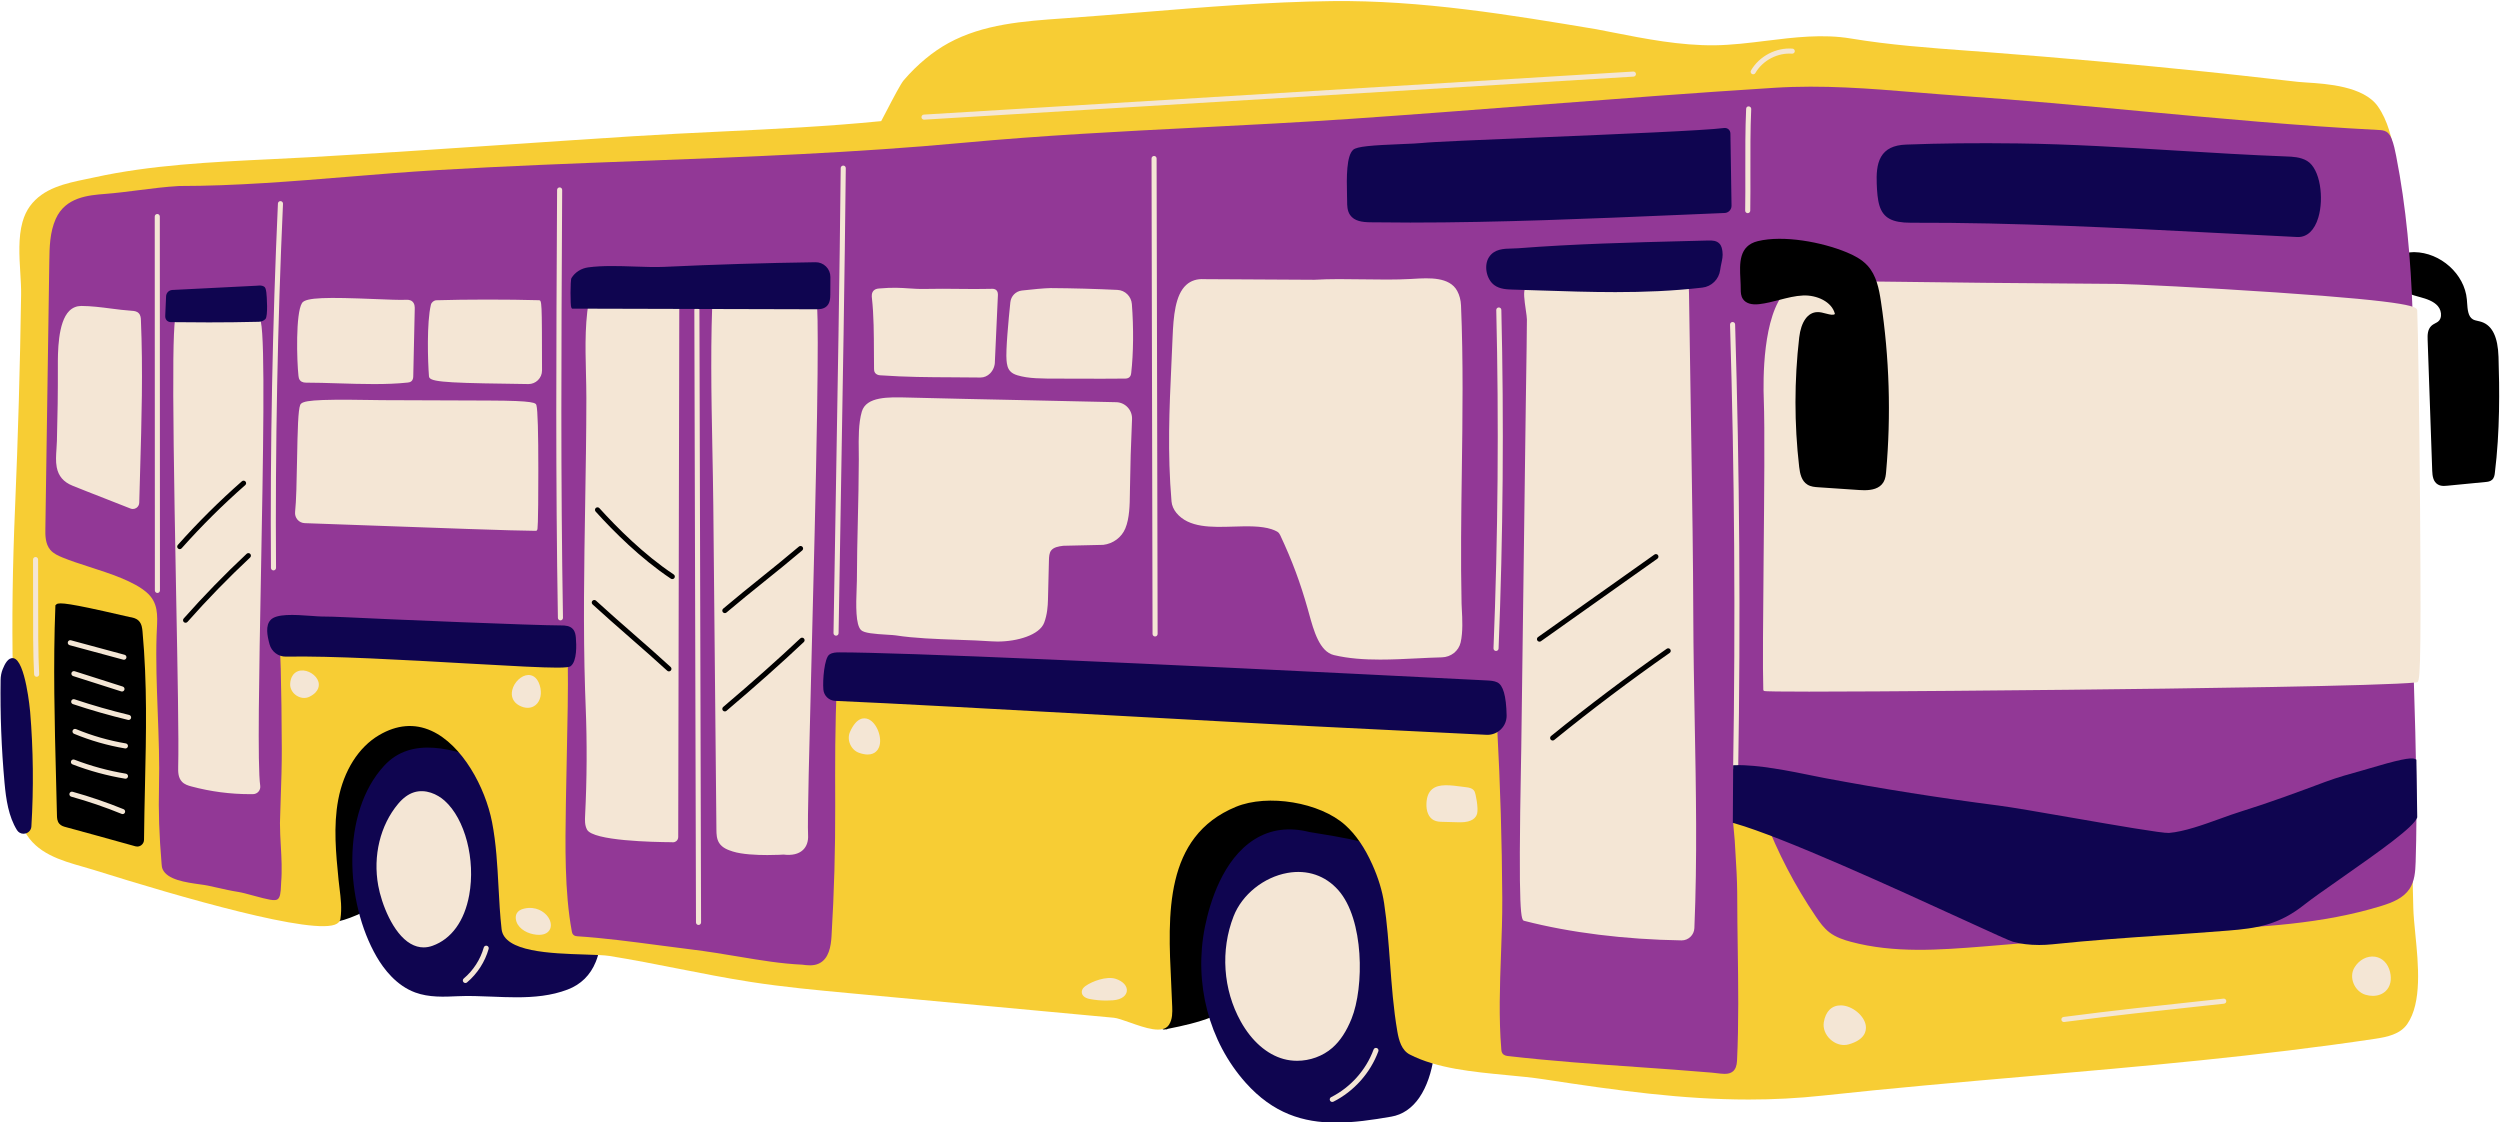 <?xml version="1.0" encoding="UTF-8" standalone="no"?><svg xmlns="http://www.w3.org/2000/svg" xmlns:xlink="http://www.w3.org/1999/xlink" fill="#000000" height="220.9" preserveAspectRatio="xMidYMid meet" version="1" viewBox="-0.1 -0.2 492.0 220.9" width="492" zoomAndPan="magnify"><g id="change1_1"><path d="M273.122,158.202c3.075,4.8,3.19,11.158,0.279,15.461c-2.741,4.053-7.415,5.884-11.935,7.654 c-3.951,1.549-8.038,3.149-10.773,6.226c-1.027,1.155-1.858,2.521-2.663,3.843c-0.812,1.335-1.652,2.716-2.713,3.924 c-3.736,4.256-9.49,5.768-15.611,6.972c-0.022,0.019-0.046,0.035-0.072,0.05c-0.124,0.069-0.265,0.08-0.392,0.041 c-0.058,0.012-0.116,0.022-0.174,0.034c-0.032,0.006-0.064,0.009-0.095,0.009c-0.235,0-0.444-0.166-0.49-0.405 c-0.034-0.172,0.026-0.341,0.144-0.454l-7.61-13.563c-1.18-2.104-2.401-4.279-3.132-6.654c-2.122-6.897,0.249-15.176,6.04-21.092 c4.7-4.801,11.457-8.187,20.083-10.063c6.102-1.328,11.293-1.503,15.875-0.538C265.579,150.845,270.406,153.964,273.122,158.202z M84.413,134.398c-7.489-1.844-18.127,1.568-23.971,11.645c-4.158,7.17-5.417,16.675-3.642,27.486 c0.301,1.833,0.73,3.923,2.02,5.525c1.416,1.758,3.212,2.397,5.131,2.397c3.176,0,6.686-1.751,9.347-3.08 c0.442-0.22,0.859-0.429,1.247-0.615c1.223-0.586,2.487-1.192,3.531-2.157c0.927-0.857,1.597-1.925,2.257-3.035 c4.286-7.197,7.84-14.863,10.564-22.783c1.187-3.45,2.163-7.415,0.412-10.67C89.682,136.086,86.29,134.86,84.413,134.398z M491.608,70.041c-0.124-3.896-1.202-6.144-3.294-6.872c-0.25-0.087-0.51-0.146-0.77-0.204c-0.358-0.08-0.696-0.155-0.972-0.312 c-0.961-0.549-1.055-1.932-1.146-3.269c-0.015-0.221-0.029-0.438-0.048-0.649c-0.435-4.99-5.181-9.257-10.362-9.316 c-0.025,0-0.05,0-0.075,0c-2.088,0-3.81,0.996-4.399,2.55c-0.572,1.509,0.018,3.17,1.62,4.558c1.092,0.946,2.479,1.326,3.821,1.693 l0.234,0.064c1.233,0.339,2.619,0.783,3.462,1.763c0.445,0.519,0.677,1.259,0.605,1.933c-0.035,0.337-0.166,0.807-0.586,1.125 c-0.151,0.115-0.323,0.203-0.493,0.292c-0.273,0.144-0.584,0.308-0.844,0.565c-0.71,0.705-0.735,1.743-0.703,2.661l0.905,25.847 c0.036,1.027,0.197,2.15,1.13,2.689c0.375,0.217,0.787,0.273,1.169,0.273c0.236,0,0.461-0.022,0.658-0.041l7.599-0.738 c0.337-0.033,0.846-0.082,1.225-0.428c0.424-0.385,0.495-0.965,0.538-1.312C491.907,84.657,491.808,76.354,491.608,70.041z" fill="#000000"/></g><g id="change2_1"><path d="M114.167,166.317c2.995,6.536,5.571,16.426,2.974,22.787c-1.064,2.61-2.92,4.438-5.514,5.433 c-3.219,1.234-6.648,1.532-10.089,1.532c-1.618,0-3.237-0.066-4.84-0.131c-2.344-0.096-4.557-0.182-6.735-0.083 c-2.642,0.126-5.636,0.266-8.351-0.734c-3.697-1.36-6.174-4.586-7.601-7.052c-6.173-10.665-7.05-28.306,1.483-37.569 c5.413-5.875,13.641-3.37,20.928-0.559C104.559,153.08,110.696,158.743,114.167,166.317z M282.017,199.629 c-0.444-2.344-1.347-4.571-2.219-6.725c-0.859-2.123-1.671-4.128-2.09-6.245c-0.273-1.389,0.02-3.468,0.329-5.669 c0.461-3.269,0.937-6.649-0.253-8.778c-3.297-5.903-10.225-7.036-18.246-8.348l-1.942-0.321c-4.033-1.019-7.673-0.53-10.82,1.451 c-6.249,3.932-8.784,12.458-9.74,17.19c-2.238,11.086,0.756,22.561,8.008,30.694c5.407,6.063,11.344,7.856,17.79,7.856 c3.478,0,7.103-0.521,10.872-1.177c2.203-0.383,4.056-1.639,5.506-3.732C282.209,211.497,282.894,204.25,282.017,199.629z" fill="#0f0550"/></g><g id="change3_1"><path d="M473.645,201.338c-1.386,2.006-3.975,2.545-6.293,2.893c-22.64,3.399-46.062,5.438-68.711,7.412 c-13.166,1.146-26.78,2.332-39.976,3.766c-4.972,0.54-9.811,0.778-14.612,0.778c-13.056,0-25.847-1.758-40.345-3.984 c-2.248-0.345-4.694-0.577-7.284-0.823c-6.745-0.642-13.72-1.305-19.069-4.045c-1.62-0.83-2.153-2.764-2.461-4.546 c-0.771-4.479-1.108-9.05-1.435-13.471c-0.286-3.876-0.581-7.885-1.169-11.79c-0.365-2.422-1.146-4.977-2.321-7.592 c-1.503-3.345-3.247-5.884-5.332-7.761c-4.978-4.48-15.236-6.19-21.523-3.588c-14.143,5.852-13.39,21.19-12.726,34.723 c0.078,1.594,0.155,3.151,0.204,4.653c0.033,1.026,0.079,2.431-0.646,3.528c-1.208,1.829-4.674,0.604-7.735-0.477 c-1.249-0.441-2.429-0.858-3.106-0.921l-51.994-4.832c-6.434-0.598-13.086-1.216-19.596-2.235c-4.77-0.746-9.58-1.693-14.231-2.609 c-4.384-0.863-8.917-1.756-13.399-2.478c-1.062-0.17-2.835-0.226-4.889-0.29c-6.702-0.211-15.881-0.499-16.385-4.991 c-0.311-2.776-0.462-5.609-0.608-8.349c-0.224-4.196-0.456-8.536-1.267-12.709c-1.333-6.857-5.864-15.236-11.947-17.982 c-3.314-1.496-6.775-1.209-10.287,0.853c-4.033,2.368-6.963,7.003-8.041,12.719c-0.979,5.194-0.449,10.558,0.063,15.745 c0.057,0.579,0.127,1.153,0.198,1.724c0.236,1.918,0.479,3.902,0.177,5.943c-0.041,0.276-0.191,0.668-0.674,0.971 c-4.104,2.574-31.45-5.425-47.384-10.423l-0.412-0.129c-0.722-0.225-1.469-0.438-2.227-0.654c-4.298-1.226-9.17-2.615-11.483-7.04 c-0.462-0.885-0.563-1.906-0.646-2.727c-1.792-17.946-2.19-37.839-1.215-60.816c0.592-13.947,0.994-28.086,1.195-42.024 c0.019-1.299-0.068-2.74-0.16-4.266c-0.198-3.268-0.421-6.972,0.435-10.013c0.333-1.184,0.82-2.222,1.446-3.086 c2.61-3.603,7.108-4.53,11.077-5.348c0.543-0.112,1.08-0.223,1.604-0.338c11.083-2.444,23.033-3.019,34.59-3.575 c2.619-0.126,5.215-0.25,7.775-0.396c13.178-0.749,26.568-1.654,39.518-2.529c8.059-0.544,16.118-1.089,24.179-1.602 c5.778-0.367,11.663-0.65,17.353-0.923c10.336-0.497,21.022-1.011,31.445-2.049c0.188-0.337,0.585-1.103,0.973-1.849 c1.5-2.888,2.895-5.536,3.478-6.213c2.655-3.086,5.705-5.616,8.818-7.315c6.849-3.738,14.804-4.298,22.496-4.84l0.297-0.021 c5.027-0.354,10.168-0.775,15.14-1.183c12.318-1.01,25.056-2.054,37.481-2.2c17.634-0.211,35.123,2.711,52.053,5.534 c1.052,0.202,2.093,0.406,3.134,0.611c6.581,1.296,13.383,2.62,20.153,2.551c3.35-0.042,6.807-0.47,10.149-0.883 c5.471-0.677,11.128-1.377,16.646-0.455c7.584,1.267,15.433,1.844,23.022,2.402c1.341,0.099,2.683,0.197,4.025,0.3 c14.241,1.086,28.668,2.377,42.88,3.838c4.445,0.457,8.467,0.912,12.614,1.38c1.793,0.203,3.609,0.408,5.494,0.617 c0.426,0.047,0.997,0.083,1.672,0.127c3.925,0.251,11.229,0.718,14.022,4.697c1.979,2.819,2.749,6.304,3.368,9.632 c3.095,16.618,2.624,33.191,2.169,49.219c-0.234,8.267-0.477,16.814-0.236,25.33c0.385,13.611,0.672,27.545,0.949,41.021 c0.22,10.659,0.447,21.68,0.722,32.489c0.037,1.485,0.216,3.293,0.404,5.208C475.833,189.635,476.57,197.109,473.645,201.338z" fill="#f7cd34"/></g><g id="change4_1"><path d="M475.301,169.42c-0.061,1.929-0.198,3.787-1.208,5.31c-1.202,1.813-3.338,2.674-5.466,3.334 c-11.676,3.62-24.038,4.2-35.993,4.759c-1.542,0.072-3.082,0.145-4.619,0.223c-8.241,0.42-16.566,1.167-24.617,1.89 c-4.317,0.387-8.781,0.787-13.175,1.132c-8.609,0.677-17.512,1.375-26.082-0.925c-1.372-0.369-2.947-0.879-4.223-1.863 c-1.079-0.832-1.862-1.923-2.636-3.062c-4.133-6.081-7.554-12.647-10.169-19.517c-0.45-1.185-0.917-2.41-1.882-3.062 c-1.024-0.691-2.539-0.518-3.381,0.383c-1.157,1.238-0.895,3.741-0.684,5.752c0.054,0.514,0.104,0.993,0.126,1.412 c0.05,0.901,0.104,1.796,0.159,2.689c0.149,2.427,0.304,4.937,0.327,7.465c0,2.058,0.017,4.113,0.041,6.17 c0.019,1.554,0.041,3.108,0.063,4.663c0.107,7.352,0.219,14.954-0.136,22.373c-0.048,0.997-0.312,1.685-0.808,2.103 c-0.44,0.372-0.992,0.485-1.624,0.485c-0.469,0-0.981-0.062-1.525-0.129c-0.33-0.04-0.677-0.083-1.035-0.113 c-4.934-0.423-9.96-0.774-14.82-1.115c-8.281-0.58-16.844-1.181-25.235-2.147c-0.276-0.031-0.795-0.09-1.103-0.509 c-0.198-0.271-0.223-0.58-0.238-0.785c-0.518-6.233-0.286-12.573-0.062-18.704c0.133-3.625,0.271-7.374,0.251-11.061 c-0.058-11.043-0.39-22.239-0.988-33.274c-0.019-0.326-0.044-0.609-0.175-0.768c-0.155-0.189-0.508-0.255-0.856-0.307l-31.669-4.72 c-8.188-1.22-16.016-1.22-24.296-1.21c-1.532,0-3.071,0.002-4.623-0.005c-11.45-0.052-23.052-0.419-34.482-1.092 c-5.9-0.347-11.864-0.781-17.728-1.291c-1.362-0.118-2.793-0.324-4.177-0.523c-3.781-0.545-7.689-1.108-11.175-0.108 c-0.197,0.057-0.384,0.116-0.497,0.215c-0.215,0.188-0.253,0.613-0.271,0.996c-0.394,7.906-0.366,15.979-0.339,23.786 c0.029,8.575-0.214,17.227-0.724,25.747c-0.121,2.024-0.512,4.468-2.476,5.398c-1.096,0.52-2.332,0.356-3.326,0.225 c-4.133-0.187-8.173-0.863-12.45-1.58c-2.998-0.502-6.097-1.021-9.607-1.449c-2.01-0.245-4.062-0.517-6.133-0.79 c-5.311-0.703-10.803-1.43-16.02-1.766c-0.189-0.012-0.543-0.034-0.806-0.3c-0.212-0.214-0.262-0.486-0.292-0.649 c-1.447-7.786-1.3-16.988-1.171-25.107l0.015-0.932c0.045-2.887,0.107-5.834,0.169-8.743c0.14-6.594,0.272-12.823,0.196-17.798 c-0.032-2.086-0.241-2.584-2.22-2.688l-50.221-2.644c-1.877-0.101-3.006,0.111-3.562,0.663c-0.697,0.691-0.635,2.099-0.55,4.047 c0.021,0.461,0.042,0.952,0.055,1.472c0.119,4.689,0.186,9.686,0.209,15.725c0.013,3.223-0.1,6.5-0.208,9.669 c-0.057,1.673-0.115,3.345-0.154,5.016c0,1.475,0.085,3,0.168,4.475c0.132,2.361,0.269,4.802,0.066,7.206 c-0.007,0.093-0.013,0.238-0.019,0.415c-0.061,1.651-0.184,2.553-0.688,2.894c-0.553,0.373-1.811,0.081-4.767-0.726 c-1.151-0.314-2.238-0.611-2.927-0.717c-1.396-0.216-2.782-0.529-4.122-0.832c-0.624-0.141-1.247-0.282-1.874-0.414 c-0.439-0.092-1.019-0.173-1.669-0.264c-2.676-0.375-6.342-0.887-7.258-2.968c-0.146-0.331-0.173-0.668-0.198-0.965 c-0.482-5.758-0.642-10.496-0.516-15.364c0.121-4.636-0.067-9.634-0.249-14.467c-0.191-5.09-0.389-10.353-0.226-15.193 c0.014-0.414,0.034-0.823,0.054-1.226c0.142-2.83,0.264-5.273-1.995-7.243c-2.538-2.214-7.186-3.714-11.285-5.038 c-1.948-0.628-3.787-1.223-5.296-1.853c-0.78-0.326-1.75-0.731-2.404-1.51c-1.006-1.199-0.98-2.933-0.963-4.08l0.779-52.771 c0.039-2.643,0.083-5.637,1.264-8.275c1.924-4.301,6.451-4.657,9.756-4.917c2.181-0.172,4.39-0.454,6.525-0.726 c2.594-0.331,5.277-0.673,7.964-0.827c11.122-0.001,22.455-0.931,33.416-1.831c5.741-0.471,11.677-0.958,17.494-1.304 c13.279-0.791,26.799-1.303,39.875-1.798c20.869-0.791,42.448-1.608,63.583-3.577c15.419-1.436,31.117-2.235,46.298-3.008 c9.843-0.501,20.021-1.02,30.036-1.707c12.108-0.831,24.423-1.782,36.332-2.703c15.37-1.188,31.264-2.416,46.917-3.4 c9.622-0.605,18.659,0.138,28.227,0.924c2.799,0.23,5.619,0.462,8.476,0.66c11.81,0.819,23.791,1.933,35.378,3.01 c15.365,1.428,31.254,2.904,46.925,3.711c0.435,0.022,0.975,0.05,1.451,0.333c0.586,0.348,0.886,0.975,1.082,1.482 c0.401,1.044,0.626,2.104,0.857,3.282c3.971,20.188,3.597,41.38,3.235,61.875c-0.125,7.104-0.255,14.449-0.196,21.585 c0.06,7.321,0.275,14.453,0.483,21.351C475.335,146.9,475.666,157.873,475.301,169.42z" fill="#923896"/></g><g id="change1_2"><path d="M28.434,154.403c-0.078,3.479-0.159,7.077-0.19,10.659c-0.003,0.425-0.2,0.816-0.538,1.07 c-0.235,0.177-0.514,0.269-0.798,0.269c-0.121,0-0.243-0.017-0.364-0.05c-3.104-0.871-12.338-3.424-13.66-3.768 c-0.395-0.102-0.936-0.243-1.309-0.67c-0.44-0.502-0.456-1.185-0.466-1.636l-0.174-7.022c-0.29-11.188-0.589-22.756-0.14-34.1 l0.009-0.235l0.225-0.208c0.531-0.408,2.629-0.19,12.61,2.118c0.925,0.214,1.568,0.363,1.733,0.391 c0.543,0.092,1.286,0.218,1.813,0.734c0.621,0.607,0.704,1.517,0.76,2.118C28.886,134.329,28.666,144.08,28.434,154.403z" fill="#000000"/></g><g id="change5_1"><path d="M92.238,175.961c-0.93,5.1-3.495,8.642-7.223,9.972c-0.588,0.21-1.171,0.314-1.748,0.314 c-0.873,0-1.729-0.24-2.559-0.72c-3.519-2.034-5.738-7.951-6.371-11.432c-1.07-5.878,0.395-11.897,3.917-16.102 c0.97-1.158,2.016-1.919,3.11-2.264c2.286-0.718,4.614,0.376,6.031,1.642C91.431,160.974,93.513,168.966,92.238,175.961z M95.722,185.925c-0.264-0.075-0.542,0.078-0.617,0.346c-0.667,2.358-2.068,4.526-3.944,6.104c-0.211,0.178-0.239,0.493-0.061,0.705 c0.099,0.117,0.241,0.178,0.383,0.178c0.113,0,0.228-0.038,0.321-0.117c2.028-1.705,3.542-4.049,4.262-6.599 C96.142,186.276,95.988,186,95.722,185.925z M27.205,61.443c-0.402-0.421-0.995-0.458-1.35-0.48 c-1.369-0.086-2.771-0.268-4.128-0.443c-1.904-0.246-3.873-0.5-5.84-0.51c-0.885,0.007-1.701,0.322-2.35,0.972 c-2.279,2.275-2.26,8.223-2.251,11.082c0.015,4.823-0.048,9.707-0.187,14.516c-0.015,0.513-0.049,1.027-0.083,1.535 c-0.086,1.285-0.167,2.499,0.047,3.628c0.327,1.733,1.337,2.921,3.089,3.633c1.971,0.801,4.095,1.628,6.218,2.455 c1.766,0.688,3.531,1.376,5.209,2.048c0.151,0.061,0.31,0.09,0.467,0.09c0.241,0,0.481-0.069,0.688-0.206 c0.346-0.228,0.56-0.612,0.57-1.028c0.054-2.062,0.113-4.106,0.171-6.138c0.296-10.215,0.575-19.865,0.156-29.832 C27.618,62.422,27.594,61.849,27.205,61.443z M44.443,59.766l-0.796,0.106c-1.44,0.186-2.612,0.191-3.746,0.196 c-1.5,0.007-2.917,0.014-4.82,0.409c-1.225,0.255-1.441,7.669-0.518,56.261c0.281,14.799,0.547,28.777,0.404,33.984 c-0.029,1.053,0.005,2.146,0.748,2.927c0.502,0.529,1.189,0.746,1.85,0.922c3.762,1.008,7.64,1.518,11.538,1.518 c0.201,0,0.403-0.001,0.604-0.004c0.413-0.006,0.803-0.189,1.072-0.504c0.271-0.318,0.392-0.738,0.331-1.152 c-0.558-3.795-0.213-22.283,0.151-41.856c0.417-22.372,0.848-45.504-0.028-49.449C50.308,58.969,47.72,59.32,44.443,59.766z M58.951,74.658c0.377,0.448,0.992,0.448,1.288,0.448c1.925,0.002,3.989,0.066,6.174,0.134c2.352,0.073,4.743,0.146,7.066,0.146 c2.326,0,4.583-0.074,6.663-0.298c0.18-0.02,0.48-0.053,0.722-0.262c0.354-0.303,0.362-0.771,0.366-0.996 c0.034-1.958,0.09-4.281,0.146-6.604c0.057-2.326,0.113-4.652,0.146-6.611c0.006-0.374,0.019-1.069-0.494-1.5 c-0.417-0.348-0.963-0.325-1.29-0.311c-1.174,0.052-3.428-0.041-6.035-0.147c-9.343-0.38-13.635-0.357-14.36,0.771 c-1.29,2.003-1.027,11.442-0.703,14.345C58.667,74.009,58.706,74.367,58.951,74.658z M99.628,75.315 c1.641,0.021,3.11,0.039,4.2,0.068c0.024,0,0.049,0.001,0.073,0.001c0.701,0,1.359-0.268,1.862-0.758 c0.522-0.509,0.809-1.192,0.808-1.924c-0.021-13.8-0.021-13.8-0.642-13.82l-0.003,0c-5.971-0.17-14.434-0.167-20.123,0.008 c-0.51,0.016-0.983,0.396-1.102,0.886c-0.838,3.489-0.612,11.128-0.38,14.077C84.4,74.839,86.418,75.151,99.628,75.315z M105.226,104.263l0.247-0.001l0.149-0.196c0.069-0.091,0.214-0.281,0.221-11.586c0.005-7.64-0.12-11.982-0.369-12.905 c-0.128-0.472-0.249-0.918-9.331-0.948l-21.041-0.078c-0.586-0.002-1.41-0.016-2.376-0.032c-11.411-0.185-13.4,0.134-13.744,0.975 c-0.412,1.007-0.511,4.823-0.625,10.989c-0.072,3.904-0.147,7.94-0.382,10.067c-0.061,0.553,0.112,1.109,0.474,1.527 c0.364,0.42,0.872,0.662,1.429,0.68c2.589,0.085,7.164,0.252,12.451,0.445c12.323,0.45,29.145,1.063,32.769,1.063 C105.143,104.264,105.186,104.263,105.226,104.263z M132.863,56.28c-0.532-0.386-1.195-0.325-1.633-0.285 c-1.93,0.179-3.848,0.196-5.703,0.212c-2.903,0.025-5.906,0.051-9.001,0.703l-0.311,0.065l-0.073,0.31 c-1.19,5.072-1.055,10.601-0.925,15.947c0.041,1.667,0.081,3.315,0.08,4.922c-0.005,6.985-0.123,14.076-0.236,20.934 c-0.197,11.943-0.402,24.292-0.019,36.452c0.034,1.078,0.073,2.155,0.116,3.232c0.289,7.158,0.252,14.407-0.109,21.546 c-0.042,0.832-0.095,1.868,0.378,2.752c1.181,2.21,12.982,2.454,16.683,2.475c0.076,0.017,0.153,0.025,0.229,0.025 c0.219,0,0.433-0.069,0.614-0.204c0.269-0.199,0.422-0.506,0.421-0.84l0.214-106.246C133.587,57.802,133.584,56.804,132.863,56.28z M159.936,56.678c-8.264-1.52-14.571-1.884-19.281-1.121l-0.398,0.065l-0.021,0.402c-0.558,10.653-0.347,21.517-0.144,32.022 c0.073,3.745,0.145,7.489,0.185,11.232c0.11,10.421,0.209,21.234,0.308,32.045c0.098,10.719,0.196,21.436,0.305,31.77 c0.009,0.798,0.02,1.792,0.548,2.614c0.615,0.958,1.718,1.367,2.704,1.675c1.791,0.561,4.594,0.69,6.773,0.69 c1.759,0,3.111-0.084,3.193-0.093c1.64,0.205,2.957-0.103,3.804-0.896c0.739-0.691,1.091-1.712,1.018-2.952 c-0.145-2.452,0.242-17.616,0.69-35.175c0.4-15.694,0.854-33.482,1.074-47.506C161.079,56.888,160.6,56.799,159.936,56.678z M171.891,69.273c0.003,1.06,0.007,2.102,0.02,3.11c0.002,0.191,0.006,0.511,0.2,0.787c0.201,0.284,0.55,0.457,0.982,0.487 c5.167,0.358,9.481,0.376,14.048,0.396c1.808,0.008,3.677,0.016,5.684,0.044c0.012,0,0.024,0,0.037,0 c0.701,0,1.373-0.289,1.895-0.817c0.61-0.617,0.961-1.511,0.938-2.356l0.597-13.125c-0.005-0.191-0.013-0.511-0.216-0.781 c-0.314-0.417-0.804-0.394-1.129-0.376l-0.121,0.005c-2.049,0.053-4.221,0.03-6.322,0.008c-2.093-0.022-4.257-0.045-6.32,0.006 c-1.388,0.036-2.439-0.039-3.458-0.108c-1.528-0.104-3.108-0.214-5.812,0.021c-0.359,0.031-0.732,0.098-1.032,0.369 c-0.507,0.461-0.426,1.188-0.387,1.537C171.865,61.816,171.878,65.607,171.891,69.273z M219.821,56.854 c-4.357-0.208-8.779-0.33-13.143-0.359c-1.206,0.015-3.743,0.256-5.661,0.478c-1.215,0.14-2.153,1.091-2.28,2.312 c-0.358,3.443-0.932,9.509-0.749,11.454v0c0.07,0.745,0.184,1.521,0.711,2.102c0.329,0.364,0.784,0.624,1.432,0.818 c2.205,0.661,4.659,0.652,8.404,0.656l0.779,0c1.439,0,2.769,0.004,4.048,0.009c1.189,0.004,2.336,0.008,3.49,0.008 c1.436,0,2.882-0.006,4.434-0.025c0.212-0.002,0.606-0.007,0.902-0.289c0.271-0.259,0.312-0.618,0.334-0.811 c0.442-3.839,0.49-8.909,0.13-13.563C222.534,58.124,221.318,56.925,219.821,56.854z M219.574,78.952 c-6.21-0.154-12.593-0.286-18.976-0.418c-7.325-0.152-14.65-0.304-21.714-0.489l-0.314-0.008c-3.84-0.104-8.188-0.219-9.067,2.772 c-0.669,2.275-0.631,5.346-0.601,7.814c0.007,0.554,0.013,1.082,0.012,1.572c-0.013,4.272-0.104,8.166-0.191,11.932 c-0.088,3.775-0.178,7.679-0.191,11.968c-0.001,0.291-0.019,0.738-0.041,1.282c-0.149,3.685-0.206,7.37,0.855,8.415 c0.61,0.601,2.542,0.761,5.203,0.922c0.707,0.042,1.316,0.08,1.617,0.126c3.693,0.575,8.041,0.725,12.246,0.87 c2.342,0.081,4.555,0.157,6.593,0.303c0.396,0.028,0.8,0.042,1.208,0.042c3.941,0,8.271-1.304,9.177-3.702 c0.602-1.591,0.716-3.253,0.748-4.523l0.191-7.716c0.019-0.784,0.064-1.473,0.423-1.958c0.49-0.664,1.483-0.834,2.41-0.948 l7.867-0.181c1.93-0.232,3.586-1.46,4.322-3.204c0.852-2.017,0.884-4.745,0.91-6.937l0.006-0.447 c0.067-4.895,0.2-9.386,0.417-14.133c0.04-0.872-0.265-1.703-0.858-2.34C221.236,79.334,220.437,78.974,219.574,78.952z M287.352,126.242c0.478-2.049,0.332-4.75,0.235-6.538c-0.024-0.438-0.045-0.816-0.051-1.107c-0.19-8.649-0.069-17.467,0.049-25.995 c0.147-10.705,0.3-21.774-0.158-32.697c-0.044-1.051-0.295-2.009-0.746-2.846c-1.51-2.804-5.563-2.565-8.525-2.391l-0.498,0.029 c-3.146,0.174-6.382,0.125-9.511,0.078c-3.172-0.048-6.454-0.097-9.601,0.086L236.9,54.738c-1.425-0.092-2.616,0.291-3.536,1.122 c-2.184,1.973-2.53,6.172-2.699,10.304c-0.07,1.731-0.149,3.443-0.227,5.146c-0.413,9.012-0.802,17.524,0.016,27.174 c0.066,0.78,0.408,1.581,0.962,2.255c2.44,2.965,6.911,2.829,11.235,2.695c2.658-0.082,5.406-0.167,7.493,0.513 c0.392,0.127,0.759,0.286,1.091,0.47c0.312,0.173,0.5,0.472,0.603,0.691c2.335,4.977,3.961,9.337,5.438,14.582l0.243,0.876 c0.917,3.333,2.059,7.482,4.907,8.157c2.866,0.68,5.939,0.885,9.07,0.885c2.41,0,4.855-0.122,7.264-0.241 c1.669-0.083,3.313-0.165,4.904-0.203C285.444,129.123,286.961,127.92,287.352,126.242z M333.14,121.064 c-0.034-11.219-0.211-22.624-0.382-33.653l-0.464-29.991c-0.015-0.877-0.044-2.701-1.326-3.54c-0.731-0.479-1.636-0.466-2.3-0.461 c-5.482,0.06-11.046,0.198-16.535,0.41c-0.299,0.011-0.683,0.018-1.129,0.025c-3.348,0.054-9.58,0.154-10.958,2.719 c-0.354,0.66-0.177,2.118,0.137,4.268c0.111,0.766,0.217,1.49,0.214,1.829c-0.024,3.704-0.082,7.408-0.139,11.112 c-0.027,1.827-0.056,3.654-0.08,5.481l-0.894,67.968c-0.005,0.336-0.018,1.034-0.036,2.004c-0.603,31.514,0.016,31.651,0.653,31.793 c9.016,2.328,19.708,3.656,30.92,3.84c0.015,0,0.028,0,0.042,0c1.321,0,2.435-1.067,2.491-2.399 c0.577-13.604,0.317-27.39,0.066-40.721C333.294,134.974,333.162,127.969,333.14,121.064z M476.167,99.571 c-0.13-17.073-0.396-35.485-0.557-38.604c0-0.734,0-1.738-27.824-3.621c-13.759-0.931-28.539-1.65-30.997-1.67l-26.324-0.217 c-3.883-0.032-7.766-0.084-11.647-0.138c-7.631-0.104-15.521-0.211-23.282-0.15c-1.586,0.013-2.984,0.641-4.156,1.868 c-4.628,4.848-4.511,17.617-4.365,21.415c0.208,5.402,0.085,18.634-0.034,31.429c-0.103,11.026-0.198,21.44-0.066,25.537 l0.008,0.218l0.163,0.143c0.109,0.096,3.587,0.133,8.842,0.133c14.796,0,43.665-0.291,50.982-0.367 c22.64-0.236,61.651-0.739,68.57-1.447C476.112,134.034,476.429,134.001,476.167,99.571z M340.856,63.17 c-0.275,0.009-0.492,0.239-0.484,0.515c0.879,28.916,1.084,58.253,0.61,87.195c-0.005,0.276,0.216,0.504,0.492,0.508 c0.002,0,0.005,0,0.008,0c0.272,0,0.495-0.219,0.5-0.492c0.474-28.958,0.269-58.31-0.61-87.242 C341.363,63.379,341.18,63.173,340.856,63.17z M344.062,20.737c-0.322-0.025-0.51,0.202-0.521,0.478 c-0.179,4.018-0.17,8.273-0.161,12.388c0.006,2.66,0.012,5.173-0.029,7.639c-0.005,0.276,0.216,0.503,0.491,0.508 c0.003,0,0.006,0,0.009,0c0.272,0,0.495-0.218,0.5-0.492c0.041-2.475,0.035-5.11,0.029-7.658c-0.009-4.103-0.018-8.346,0.159-12.341 C344.551,20.983,344.338,20.75,344.062,20.737z M227.021,30.494C227.02,30.494,227.02,30.494,227.021,30.494 c-0.277,0-0.5,0.225-0.5,0.501l0.199,93.568c0,0.276,0.224,0.499,0.5,0.499c0,0,0,0,0.001,0c0.276,0,0.5-0.225,0.499-0.501 l-0.199-93.568C227.52,30.717,227.297,30.494,227.021,30.494z M294.853,60.307c-0.276,0.007-0.495,0.236-0.488,0.512 c0.524,22.089,0.342,44.487-0.544,66.571c-0.011,0.276,0.204,0.509,0.479,0.52c0.007,0,0.014,0,0.021,0 c0.268,0,0.489-0.211,0.5-0.48c0.886-22.105,1.069-44.524,0.544-66.635C295.358,60.52,295.154,60.305,294.853,60.307z M362.198,197.656c-1.798-0.021-3.022,1.176-3.371,3.311c-0.199,1.219,0.299,2.499,1.332,3.424c0.777,0.695,1.721,1.067,2.646,1.067 c0.304,0,0.606-0.04,0.9-0.122c3.24-0.906,3.515-2.676,3.39-3.649C366.839,199.69,364.413,197.694,362.198,197.656z M437.484,196.331l-3.684,0.396c-9.467,1.014-17.642,1.89-27.787,3.208c-0.273,0.036-0.467,0.287-0.432,0.561 c0.033,0.252,0.248,0.436,0.495,0.436c0.021,0,0.044-0.001,0.065-0.004c10.135-1.317,18.305-2.192,27.765-3.206l3.685-0.396 c0.274-0.029,0.473-0.276,0.443-0.551S437.757,196.302,437.484,196.331z M467.31,188.082c-1.555-0.231-3.161,0.613-4.076,2.162 c-0.522,0.885-0.583,2.001-0.167,3.062c0.435,1.105,1.315,1.951,2.356,2.262c0.494,0.146,0.983,0.219,1.451,0.219 c0.983,0,1.872-0.318,2.516-0.93c0.936-0.888,1.244-2.23,0.87-3.782C469.86,189.418,468.758,188.299,467.31,188.082z M288.557,154.742l-0.676-0.09c-2.58-0.345-4.808-0.643-6.123,0.452c-0.7,0.583-1.07,1.486-1.133,2.764 c-0.078,1.596,0.439,2.811,1.418,3.333c0.575,0.308,1.227,0.325,1.75,0.338l3.254,0.086c0.086,0.002,0.17,0.003,0.252,0.003 c2.354,0,3.097-0.929,3.302-1.724c0.267-1.034-0.262-3.896-0.521-4.368C289.726,154.894,288.937,154.791,288.557,154.742z M170.779,141.329c-0.788-0.325-2.304-0.43-3.605,2.52c-0.324,0.734-0.312,1.613,0.031,2.413c0.343,0.799,0.973,1.412,1.728,1.683 c0.683,0.245,1.253,0.344,1.729,0.344c1.476,0,2.041-0.954,2.237-1.461C173.601,145.001,172.453,142.021,170.779,141.329z M219.461,192.431c-1.762-0.572-4.62,0.47-5.922,1.407c-0.183,0.131-0.737,0.529-0.746,1.173c-0.01,0.68,0.565,1.197,1.539,1.387 c1.08,0.209,2.176,0.314,3.273,0.314c0.445,0,0.89-0.018,1.334-0.053h0c1.866-0.146,2.628-1.029,2.72-1.807 C221.778,193.852,220.915,192.901,219.461,192.431z M265.889,200.274c2.488-6.189,2.487-19.537-2.613-25.295 c-2.552-2.88-6.102-4.083-9.997-3.388c-4.68,0.834-8.941,4.26-10.605,8.523c-2.612,6.693-2.086,14.437,1.407,20.715 c2.145,3.856,5.14,6.479,8.431,7.384c0.861,0.236,1.755,0.351,2.652,0.351c2.521,0,5.066-0.905,6.951-2.56 C263.644,204.661,264.879,202.787,265.889,200.274z M270.862,206.054c-0.259-0.093-0.546,0.038-0.643,0.297 c-1.479,4.023-4.524,7.438-8.352,9.367c-0.247,0.124-0.346,0.425-0.222,0.671c0.088,0.175,0.264,0.275,0.446,0.275 c0.076,0,0.153-0.018,0.225-0.054c4.052-2.042,7.274-5.656,8.842-9.914C271.254,206.437,271.121,206.149,270.862,206.054z M103.053,178.612c-0.746,0.17-1.248,0.507-1.491,1.002c-0.14,0.284-0.19,0.62-0.15,0.998c0.174,1.664,1.848,2.728,3.428,3.044 c0.429,0.086,0.803,0.123,1.131,0.123c1.245-0.001,1.809-0.529,2.051-0.898c0.466-0.709,0.365-1.713-0.264-2.618 C107.005,179.179,105.321,178.092,103.053,178.612z M102.057,138.626c0.581,0.317,1.157,0.475,1.694,0.475 c0.577,0,1.109-0.183,1.555-0.547c0.979-0.803,1.299-2.33,0.814-3.892c-0.562-1.808-1.674-2.04-2.28-2.021 c-1.326,0.044-2.758,1.395-3.129,2.948C100.403,136.88,100.893,137.987,102.057,138.626L102.057,138.626z M59.108,131.757 c-0.582,0.063-1.95,0.442-2.102,2.586c-0.063,0.894,0.405,1.787,1.223,2.333c0.477,0.318,1.006,0.48,1.524,0.48 c0.375,0,0.743-0.084,1.083-0.255h0c2.037-1.026,1.885-2.397,1.725-2.938C62.175,132.653,60.52,131.604,59.108,131.757z M165.856,32.387c-0.002,0-0.004,0-0.005,0c-0.274,0-0.497,0.221-0.5,0.495c-0.218,21.258-0.603,43.579-0.975,65.166 c-0.153,8.903-0.305,17.719-0.443,26.348c-0.004,0.276,0.216,0.503,0.492,0.508c0.002,0,0.005,0,0.008,0 c0.272,0,0.496-0.219,0.5-0.492c0.138-8.628,0.29-17.444,0.443-26.347c0.372-21.588,0.756-43.911,0.975-65.172 C166.354,32.616,166.132,32.39,165.856,32.387z M110.524,39.46l0.012-2.278c0.001-0.276-0.221-0.501-0.497-0.503 c-0.001,0-0.002,0-0.003,0c-0.275,0-0.499,0.222-0.5,0.498l-0.012,2.278c-0.157,29.128-0.293,54.284,0.171,81.944 c0.005,0.273,0.228,0.492,0.5,0.492c0.002,0,0.005,0,0.008,0c0.276-0.005,0.496-0.232,0.492-0.508 C110.231,93.732,110.367,68.582,110.524,39.46z M137.046,60.308c-0.276,0.001-0.5,0.225-0.499,0.501l0.323,120.528 c0.001,0.276,0.225,0.499,0.5,0.499c0,0,0.001,0,0.001,0c0.276-0.001,0.5-0.226,0.499-0.501l-0.323-120.529 C137.546,60.531,137.364,60.285,137.046,60.308z M55.117,39.379c-0.272-0.02-0.509,0.201-0.522,0.477 c-1.075,23.777-1.537,47.902-1.373,71.705c0.002,0.275,0.226,0.497,0.5,0.497c0.001,0,0.002,0,0.003,0 c0.276-0.002,0.499-0.228,0.497-0.503c-0.164-23.786,0.298-47.893,1.372-71.653C55.607,39.626,55.393,39.392,55.117,39.379z M30.853,41.912c-0.276,0-0.5,0.224-0.5,0.5l0.025,73.586c0,0.276,0.224,0.5,0.5,0.5c0.276,0,0.5-0.224,0.5-0.5l-0.025-73.586 C31.353,42.136,31.129,41.912,30.853,41.912z M7.409,117.02c0.004-2.498,0.007-4.935-0.009-7.105 c-0.002-0.275-0.226-0.496-0.5-0.496c-0.001,0-0.002,0-0.004,0c-0.276,0.002-0.498,0.228-0.496,0.504 c0.016,2.167,0.013,4.602,0.009,7.096c-0.009,5.72-0.018,11.635,0.204,15.501c0.015,0.266,0.235,0.472,0.499,0.472 c0.01,0,0.02,0,0.029-0.001c0.276-0.016,0.487-0.252,0.471-0.527C7.391,128.626,7.4,122.726,7.409,117.02z M24.156,129.625 c0.043,0.012,0.087,0.018,0.131,0.018c0.22,0,0.422-0.146,0.482-0.37c0.072-0.267-0.085-0.541-0.352-0.613l-10.553-2.853 c-0.265-0.076-0.542,0.084-0.613,0.352c-0.072,0.267,0.085,0.541,0.352,0.613L24.156,129.625z M24.059,134.915l-9.463-3.019 c-0.263-0.084-0.544,0.061-0.628,0.325c-0.083,0.263,0.062,0.544,0.325,0.628l9.463,3.019c0.05,0.016,0.102,0.023,0.152,0.023 c0.212,0,0.409-0.136,0.477-0.348C24.467,135.28,24.322,134.999,24.059,134.915z M25.324,140.503 c-3.619-0.872-7.24-1.909-10.763-3.083c-0.264-0.087-0.545,0.054-0.632,0.316c-0.087,0.262,0.054,0.545,0.316,0.632 c3.55,1.184,7.199,2.229,10.845,3.107c0.04,0.009,0.079,0.014,0.118,0.014c0.226,0,0.431-0.154,0.486-0.383 C25.758,140.838,25.592,140.568,25.324,140.503z M24.501,147.091c0.028,0.004,0.056,0.007,0.083,0.007 c0.24,0,0.451-0.173,0.493-0.417c0.046-0.272-0.138-0.53-0.41-0.576c-3.362-0.567-6.665-1.517-9.815-2.822 c-0.254-0.105-0.548,0.016-0.653,0.271c-0.105,0.255,0.016,0.548,0.271,0.653C17.689,145.541,21.064,146.511,24.501,147.091z M24.677,152.06c-3.461-0.574-6.875-1.503-10.146-2.764c-0.256-0.097-0.547,0.029-0.646,0.287c-0.099,0.258,0.029,0.547,0.287,0.646 c3.334,1.284,6.814,2.232,10.343,2.816c0.027,0.005,0.055,0.007,0.082,0.007c0.24,0,0.452-0.173,0.493-0.418 C25.134,152.362,24.949,152.105,24.677,152.06z M24.216,159.048c-3.261-1.331-6.636-2.485-10.03-3.43 c-0.266-0.075-0.542,0.081-0.616,0.347s0.082,0.542,0.347,0.616c3.357,0.935,6.695,2.076,9.921,3.393 c0.062,0.025,0.126,0.037,0.189,0.037c0.197,0,0.384-0.117,0.463-0.311C24.594,159.444,24.472,159.152,24.216,159.048z M181.745,23.351c0.01,0,0.021,0,0.031-0.001l139.609-8.472c0.275-0.017,0.485-0.254,0.469-0.529 c-0.017-0.275-0.231-0.484-0.529-0.469l-139.609,8.472c-0.276,0.017-0.485,0.254-0.469,0.529 C181.263,23.146,181.483,23.351,181.745,23.351z M353.116,9.904c0.02-0.275-0.187-0.515-0.462-0.536 c-3.242-0.238-6.525,1.487-8.162,4.3c-0.14,0.239-0.059,0.544,0.18,0.684c0.079,0.046,0.166,0.068,0.252,0.068 c0.172,0,0.339-0.089,0.432-0.249c1.449-2.489,4.357-4.015,7.225-3.806C352.845,10.38,353.095,10.18,353.116,9.904z" fill="#f4e6d5"/></g><g id="change1_3"><path d="M371.089,92.643c-0.056,0.615-0.124,1.38-0.516,2.039c-0.774,1.302-2.309,1.592-3.78,1.592 c-0.334,0-0.665-0.015-0.982-0.036l-8.078-0.544c-0.646-0.043-1.449-0.098-2.125-0.517c-1.161-0.72-1.472-2.115-1.634-3.516 c-0.969-8.439-0.966-16.997,0.009-25.436c0.359-3.096,1.693-4.966,3.571-5c0.556-0.025,1.139,0.141,1.694,0.286 c0.928,0.244,1.454,0.341,1.766,0.084c-0.58-2.432-3.601-3.761-6.271-3.642c-1.573,0.069-3.083,0.461-4.681,0.875 c-1.271,0.33-2.586,0.671-3.925,0.829c-1.547,0.182-2.654-0.164-3.224-1c-0.409-0.602-0.44-1.31-0.438-1.983 c0.002-0.64-0.032-1.3-0.065-1.96c-0.156-3.065-0.333-6.539,3.431-7.456c5.055-1.229,12.636,0.184,17.515,2.215 c1.278,0.532,2.897,1.31,4.081,2.61c1.731,1.903,2.248,4.517,2.628,7.032C371.735,70.198,372.081,81.478,371.089,92.643z M326.193,109.054c-0.16-0.226-0.473-0.278-0.697-0.119l-22.913,16.239c-0.226,0.16-0.278,0.472-0.119,0.697 c0.098,0.138,0.252,0.211,0.408,0.211c0.101,0,0.201-0.03,0.289-0.092l22.913-16.239C326.3,109.591,326.352,109.279,326.193,109.054 z M327.917,127.475c-7.768,5.432-15.429,11.21-22.771,17.172c-0.214,0.174-0.247,0.489-0.072,0.704 c0.099,0.122,0.242,0.185,0.388,0.185c0.111,0,0.223-0.037,0.315-0.112c7.322-5.948,14.964-11.711,22.712-17.129 c0.227-0.158,0.282-0.47,0.124-0.696C328.453,127.371,328.141,127.317,327.917,127.475z M117.861,99.804 c-0.186-0.205-0.502-0.221-0.706-0.036c-0.205,0.185-0.221,0.501-0.036,0.706c3.461,3.832,8.84,9.234,14.812,13.21 c0.085,0.057,0.182,0.084,0.277,0.084c0.162,0,0.32-0.078,0.417-0.223c0.153-0.23,0.091-0.541-0.139-0.693 C126.599,108.933,121.284,103.593,117.861,99.804z M124.53,124.527c-2.5-2.187-5.084-4.447-7.336-6.518 c-0.203-0.186-0.52-0.173-0.707,0.03s-0.173,0.52,0.03,0.707c2.261,2.079,4.851,4.344,7.355,6.535 c2.5,2.187,5.084,4.447,7.336,6.518c0.096,0.088,0.217,0.132,0.338,0.132c0.135,0,0.27-0.054,0.368-0.162 c0.187-0.203,0.173-0.52-0.03-0.707C129.624,128.982,127.035,126.717,124.53,124.527z M142.548,120.463 c0.114,0,0.229-0.039,0.323-0.119c2.563-2.173,5.043-4.169,7.442-6.1c2.404-1.934,4.89-3.934,7.462-6.116 c0.211-0.179,0.237-0.494,0.058-0.705c-0.179-0.211-0.495-0.236-0.705-0.058c-2.563,2.173-5.043,4.169-7.442,6.1 c-2.404,1.934-4.89,3.934-7.462,6.116c-0.211,0.179-0.237,0.494-0.058,0.705C142.265,120.403,142.405,120.463,142.548,120.463z M157.403,125.431c-4.227,3.991-9.476,8.659-15.179,13.499c-0.21,0.179-0.236,0.494-0.058,0.705c0.099,0.116,0.24,0.176,0.382,0.176 c0.114,0,0.229-0.039,0.323-0.119c5.717-4.851,10.979-9.531,15.218-13.535c0.201-0.189,0.21-0.506,0.02-0.707 C157.92,125.25,157.603,125.241,157.403,125.431z M48.167,95.268c0.208-0.182,0.229-0.498,0.046-0.706 c-0.183-0.208-0.498-0.228-0.706-0.046c-4.441,3.898-8.684,8.112-12.609,12.525c-0.184,0.207-0.165,0.522,0.041,0.706 c0.096,0.085,0.214,0.126,0.333,0.126c0.138,0,0.275-0.057,0.374-0.167C39.544,103.323,43.757,99.139,48.167,95.268z M48.442,108.785c-4.314,4.035-8.485,8.322-12.396,12.743c-0.183,0.207-0.164,0.522,0.043,0.706 c0.095,0.084,0.213,0.125,0.331,0.125c0.138,0,0.276-0.057,0.375-0.169c3.89-4.397,8.038-8.661,12.329-12.674 c0.202-0.188,0.212-0.505,0.024-0.707C48.96,108.607,48.643,108.597,48.442,108.785z" fill="#000000"/></g><g id="change2_2"><path d="M340.067,25.243c-0.239-0.205-0.552-0.291-0.869-0.251c-3.653,0.488-21.146,1.217-36.578,1.86 c-11.237,0.468-20.943,0.873-22.828,1.085c-0.764,0.086-2.221,0.145-3.909,0.212c-6.108,0.246-8.956,0.468-9.688,1.139 c-1.303,1.196-1.304,5.261-1.202,8.978c0.013,0.472,0.023,0.87,0.023,1.157c0.001,0.78,0.002,1.847,0.575,2.681 c0.846,1.229,2.412,1.419,3.979,1.442c2.619,0.037,5.247,0.055,7.887,0.055c17.485,0,35.352-0.761,52.702-1.5 c3.064-0.13,6.119-0.261,9.16-0.386c0.754-0.032,1.357-0.671,1.346-1.425l-0.22-14.217 C340.441,25.749,340.302,25.446,340.067,25.243z M339.264,25.488L339.264,25.488L339.264,25.488L339.264,25.488z M369.243,36.011 c-0.069-1.799-0.021-3.842,0.852-5.351c0.884-1.526,2.48-2.312,4.881-2.404c6.703-0.257,13.915-0.333,22.045-0.229 c10.26,0.13,20.825,0.776,31.043,1.401c7.141,0.437,14.525,0.888,21.737,1.16c1.266,0.047,2.84,0.106,4.13,0.876 c2.62,1.566,3.352,7.388,2.21,11.165c-0.747,2.47-2.155,3.819-3.977,3.819c-0.061,0-0.121-0.001-0.183-0.004 c-5.032-0.244-10.062-0.504-15.088-0.764c-19.947-1.032-40.566-2.111-60.9-2.046c-0.019,0-0.037,0-0.056,0 c-3.679,0-5.406-0.945-6.157-3.361C369.406,39.066,369.301,37.512,369.243,36.011z M338.878,49.311 c0.11,0.821-0.035,1.497-0.203,2.28c-0.086,0.403-0.181,0.841-0.248,1.354c-0.244,1.827-1.69,3.25-3.52,3.459 c-5.815,0.669-11.453,0.884-17.098,0.884c-4.917,0-9.839-0.163-14.893-0.33c-1.761-0.059-3.537-0.117-5.335-0.169 c-1.061-0.031-2.514-0.074-3.603-0.879c-1.581-1.17-2.095-3.901-1.036-5.513c1.06-1.615,2.907-1.656,4.537-1.693 c0.4-0.009,0.804-0.018,1.197-0.048c11.038-0.858,22.33-1.144,33.25-1.42l4.211-0.108c0.74-0.015,1.588,0.011,2.157,0.622 C338.731,48.214,338.816,48.848,338.878,49.311z M475.611,160.649l-0.033,0.088c-0.686,1.825-6.959,6.318-15.09,12.002 c-3.049,2.132-5.682,3.973-7.126,5.123c-5.033,4.008-9.395,4.635-15.005,5.083c-4.383,0.351-8.543,0.636-12.566,0.911 c-7.297,0.501-14.188,0.974-21.994,1.784c-0.866,0.09-1.735,0.135-2.587,0.135c-1.907,0-3.723-0.223-5.204-0.652 c-0.666-0.193-3.797-1.621-9.736-4.341c-13.24-6.062-35.4-16.208-44.988-18.946l-0.364-0.104l0.068-11.328l0.482-0.015 c4.396-0.124,10.721,1.159,14.898,2.012c0.957,0.195,1.814,0.371,2.532,0.506c11.338,2.131,22.883,3.956,34.314,5.424 c2.583,0.332,8.355,1.335,14.466,2.398c8.356,1.453,17.822,3.087,19.073,2.996c3.009-0.255,6.761-1.609,10.07-2.804 c1.459-0.527,2.837-1.024,4.104-1.417c5.659-1.754,11.205-3.821,16.568-5.821c2.44-0.91,4.984-1.612,7.229-2.231 c0.207-0.057,0.575-0.167,1.052-0.31c6.057-1.808,8.599-2.344,9.388-1.975l0.283,0.133L475.611,160.649z M296.404,140.569 c0.022,1.053-0.381,2.038-1.136,2.773c-0.706,0.688-1.66,1.074-2.643,1.074c-0.058,0-0.115-0.001-0.174-0.004l-27.377-1.347 c-8.372-0.389-25.684-1.34-44.013-2.347c-22.872-1.256-46.523-2.555-56.8-2.987c-1.211-0.051-2.208-0.997-2.319-2.199 c-0.174-1.895,0.203-6.207,1.155-6.898c0.621-0.451,1.399-0.44,1.969-0.449c12.232,0.019,56.687,1.94,125.175,5.41l2.309,0.117 c0.626,0.032,1.335,0.068,1.989,0.363C295.712,134.603,296.321,136.728,296.404,140.569z M162.525,60.128 c-0.596,0.514-1.409,0.538-1.983,0.538c-0.031,0-0.062,0-0.091,0l-47.99-0.127l-0.145-0.26c-0.167-0.302-0.218-5.328,0.052-5.764 c0.707-1.144,1.907-1.908,3.292-2.096c2.797-0.378,6.048-0.268,9.191-0.161c2.098,0.072,4.081,0.14,5.81,0.058 c9.85-0.462,19.85-0.769,29.722-0.909c0.776-0.014,1.521,0.287,2.079,0.839c0.558,0.553,0.863,1.29,0.859,2.074l-0.016,3.387 C163.301,58.558,163.236,59.517,162.525,60.128z M113.23,125.312c0.118,1.35,0.255,4.598-1.021,5.585 c-0.251,0.194-1.016,0.292-2.692,0.292c-2.803,0-8.155-0.274-17.93-0.831c-11.791-0.672-26.464-1.507-35.403-1.334 c-1.501,0.023-2.832-0.962-3.23-2.412c-0.481-1.75-0.834-3.69,0.201-4.808c1.131-1.219,4.489-1.069,8.123-0.79 c0.771,0.059,1.438,0.111,1.864,0.113c1.479,0.009,2.998,0.054,4.641,0.136c8.924,0.443,37.461,1.622,42.528,1.622 c0.017,0.001,0.032,0,0.048,0c0.801,0,1.701,0.06,2.292,0.721C113.092,124.102,113.181,124.747,113.23,125.312z M52.317,57.353 c0.083,0.634,0.362,4.672-0.183,5.234c-0.321,0.332-0.793,0.529-1.294,0.541c-3.564,0.085-6.705,0.118-9.839,0.118 c-2.427,0-4.851-0.02-7.468-0.05c-0.317-0.003-0.618-0.128-0.824-0.342c-0.316-0.326-0.296-0.767-0.286-1.004l0.161-3.74 c0.029-0.676,0.557-1.21,1.229-1.244l0.061-0.003c2.79-0.14,12.292-0.616,16.543-0.833l0.214-0.016 c0.361-0.031,0.813-0.069,1.225,0.179C52.107,56.343,52.223,56.636,52.317,57.353z M5.831,139.86 c0.621,7.486,0.703,15.083,0.245,22.58c-0.041,0.677-0.497,1.223-1.161,1.391c-0.132,0.034-0.264,0.05-0.394,0.05 c-0.519,0-0.998-0.26-1.283-0.72c-1.649-2.659-2.151-6.043-2.447-9.303c-0.609-6.706-0.868-13.516-0.77-20.242 c0.011-0.764,0.15-1.482,0.415-2.134c0.404-0.999,1.063-2.316,2.088-2.151C4.921,129.695,5.822,139.758,5.831,139.86z" fill="#0f0550"/></g></svg>